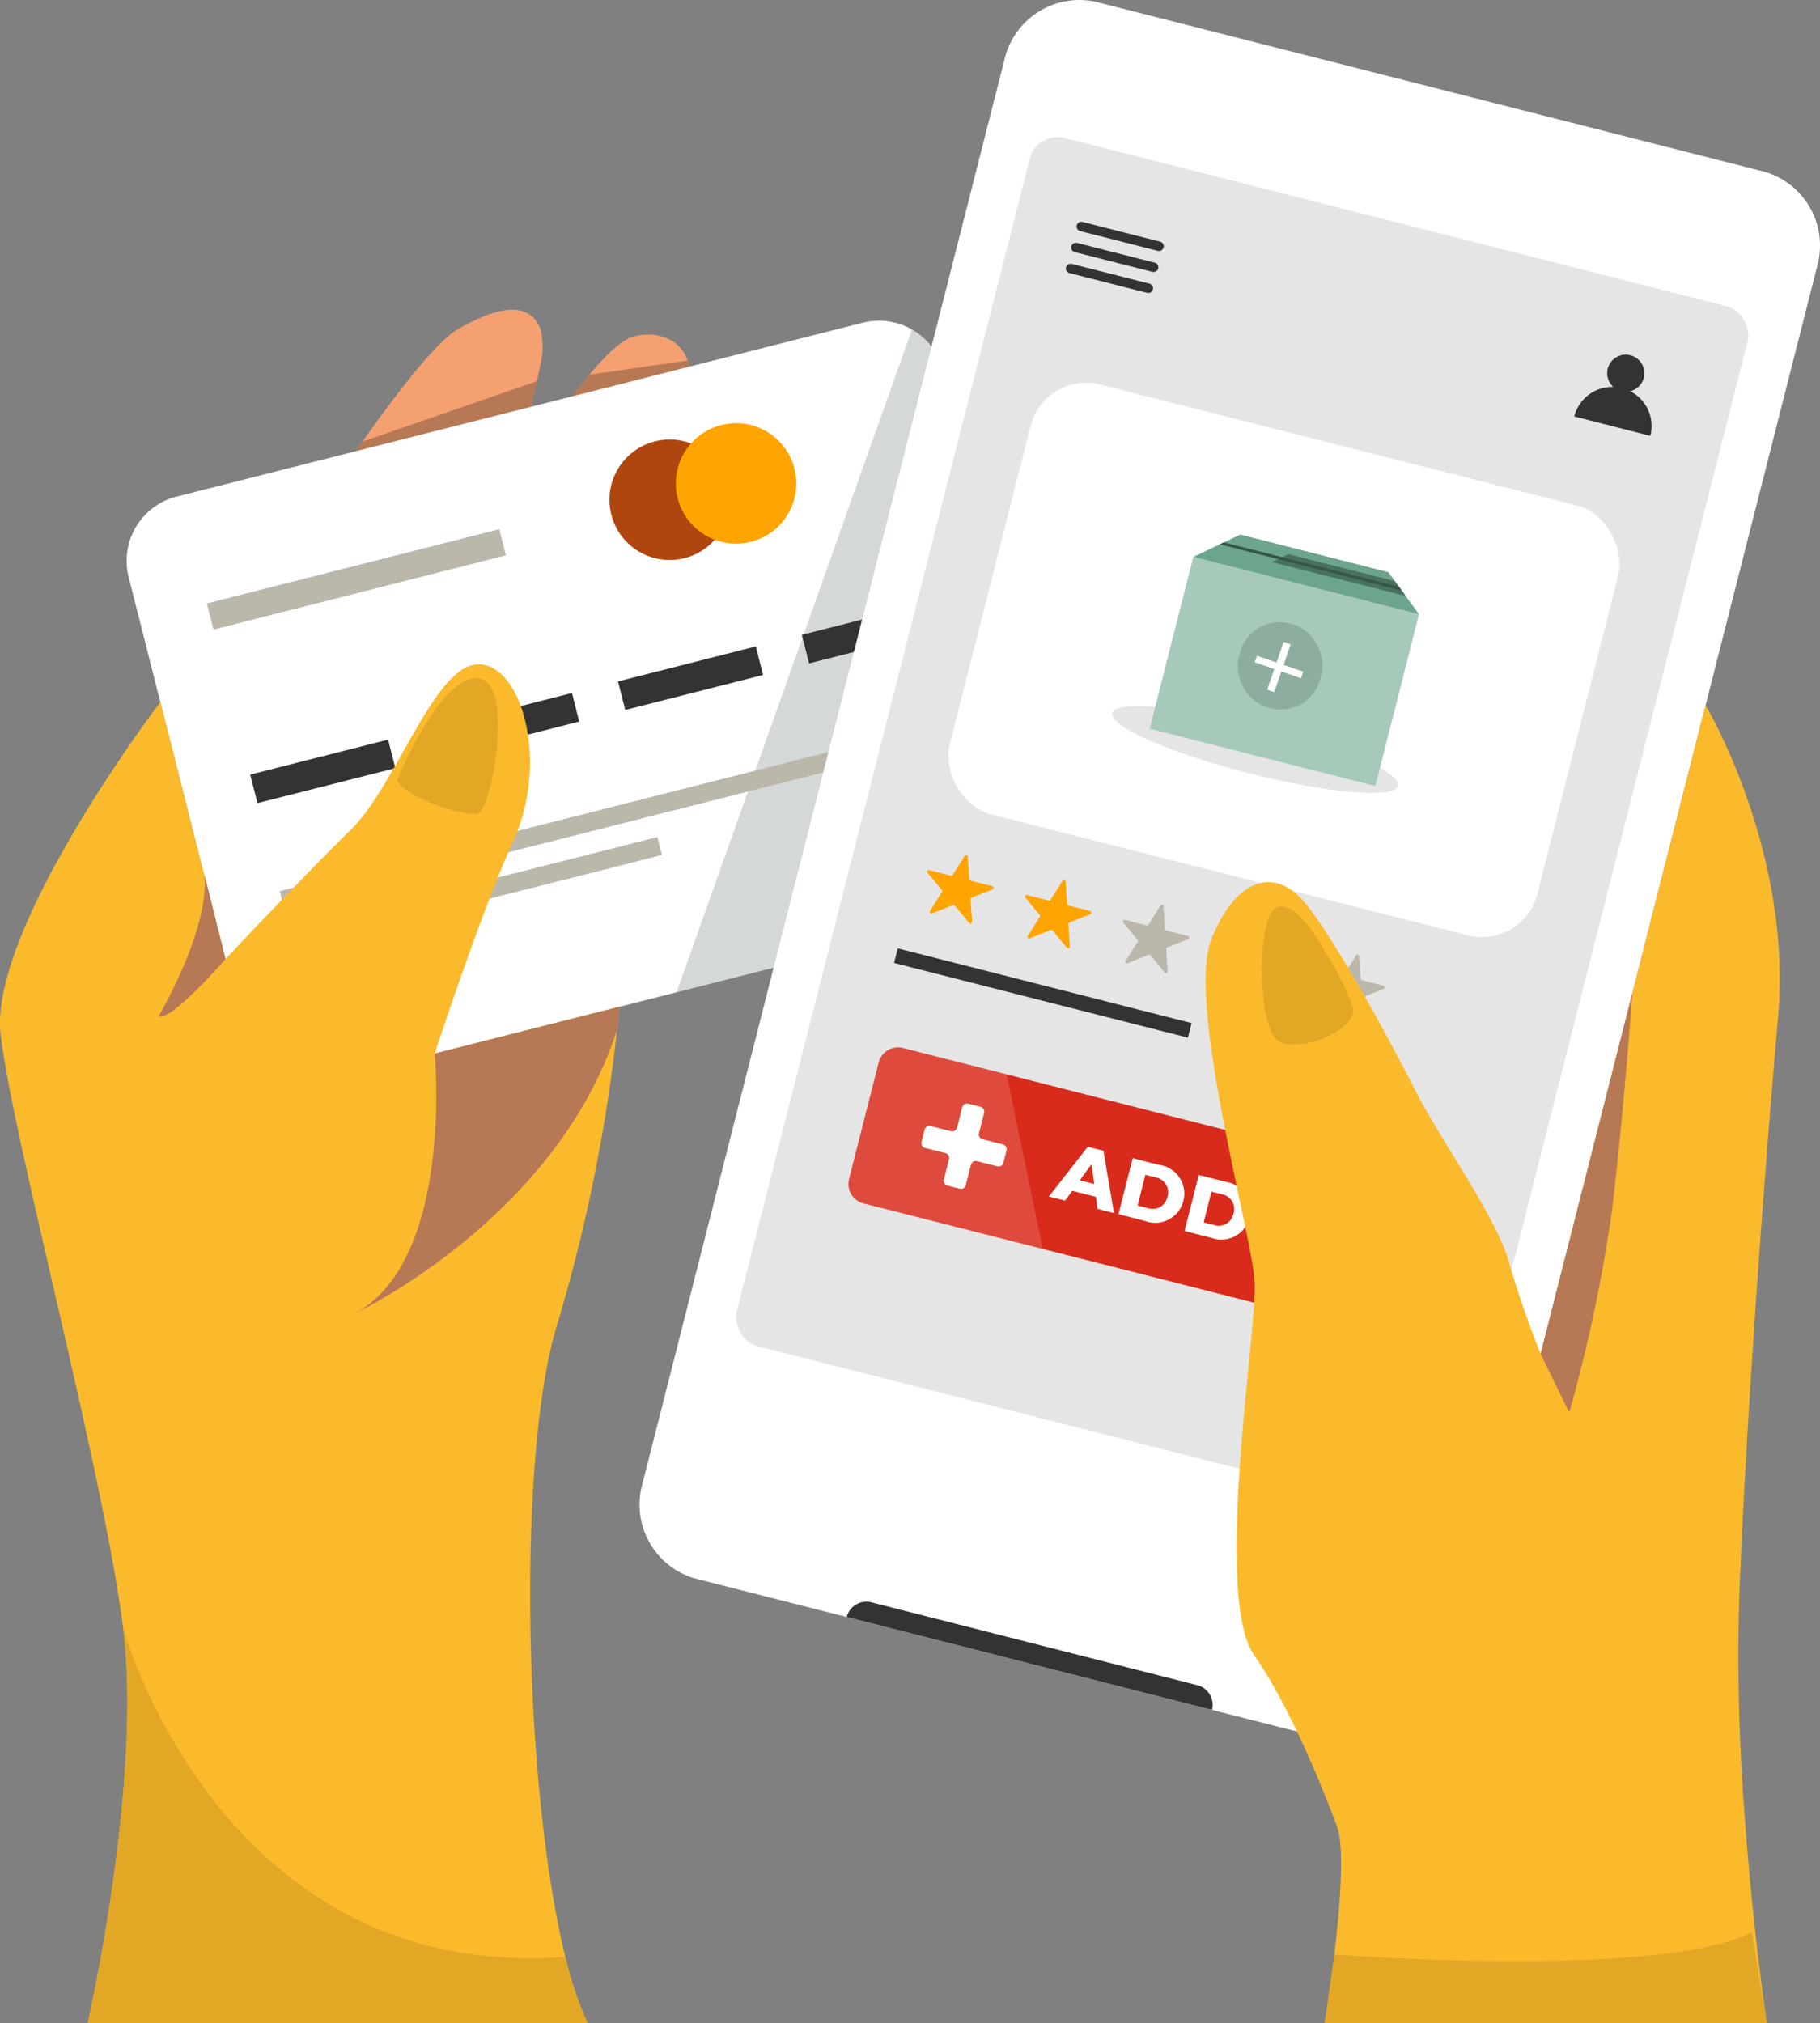 <svg xmlns="http://www.w3.org/2000/svg" width="134.588" height="149.623" viewBox="0 0 134.588 149.623"><rect x="0" y="0" width="134.588" height="149.623" fill="#808080" stroke="none"/><path d="M23.87 36.979s1.565-2.414 3.524-5.149c2.232-3.118 4.977-6.653 6.5-7.51 2.86-1.609 5.184-2.145 6.077 0a5.742 5.742 0 0 1-.014 2.691 61.923 61.923 0 0 1-2.49 8.739Z" fill="#f4a071"/><path d="M39.733 28.179a55.412 55.412 0 0 1-2.265 7.571l-13.6 1.229s.969-1.574 2.928-4.31Z" fill="#b77855"/><path d="M39.257 33.794a61.648 61.648 0 0 1 4.321-6.076c1.225-1.466 2.467-2.67 3.365-2.862 1.877-.4 3.365.3 3.91 1.81a4.276 4.276 0 0 1 .212 1.765Z" fill="#f4a071"/><path d="M50.854 26.662a4.276 4.276 0 0 1 .212 1.765L39.257 33.79a61.646 61.646 0 0 1 4.321-6.076Z" fill="#b77855"/><g transform="translate(9.366 23.714)"><path d="m65.396 43.401-24.731 6.267-26.009 6.592A4.9 4.9 0 0 1 8.7 52.713L.148 18.966a4.9 4.9 0 0 1 3.547-5.955L54.435.152a4.884 4.884 0 0 1 3.636.5 4.887 4.887 0 0 1 2.319 3.051l8.553 33.747a4.9 4.9 0 0 1-3.547 5.951Z" fill="#fff"/><path d="M58.075.647a4.887 4.887 0 0 1 2.319 3.051l8.553 33.747a4.9 4.9 0 0 1-3.547 5.956l-24.731 6.267Z" fill="#2a3f36" opacity=".2"/><path d="m5.929 20.912 21.625-5.488.491 1.933-21.626 5.488z" fill="#bbb8ab"/><circle fill="#af460f" cx="4.455" cy="4.455" r="4.455" transform="rotate(-9.25 76.637 -211.812)"/><circle fill="#ffa400" cx="4.455" cy="4.455" r="4.455" transform="rotate(-9.15 72.139 -245.51)"/><path d="m9.137 33.57 10.197-2.587.536 2.11-10.197 2.588zm13.598-3.444 10.196-2.588.536 2.11-10.197 2.588zm13.599-3.446 10.194-2.588.535 2.11L36.87 28.79zm13.594-3.445 10.197-2.587.535 2.11-10.196 2.588z" fill="#333"/><path d="m11.321 42.19 40.793-10.34.336 1.327-40.793 10.338zm.734 2.893L39.25 38.19l.336 1.326-27.195 6.892z" fill="#bbb8ab"/></g><path d="M6.486 149.624s4.051-17.755 2.622-29.2-8.1-35.988-9.057-43.853 11.808-24.656 11.808-24.656l4.817 19.008s5.925-6.3 9.276-9.574 6.143-12.1 9.361-12.216 5.362 7.106 2.622 13.108c-2.307 5.053-5.789 15.671-5.789 15.671l13.659-3.462a122.373 122.373 0 0 1-4.551 23.332c-3.062 9.676-2.537 34.465.558 46.953a25.309 25.309 0 0 0 1.652 4.884Z" fill="#faba2b"/><path d="M41.815 144.74a25.307 25.307 0 0 0 1.652 4.884H6.49s4.051-17.755 2.622-29.2c0 0 6.912 25.084 31.043 24.369ZM29.369 57.694s3.126-7.716 5.951-7.535 1.039 9.74 0 10-5.469-1.236-5.951-2.465Z" fill="#e3a726"/><path d="M32.144 77.917s1.446 15.1-5.79 19.155c0 0 14.782-6.977 19.277-20.91l.172-1.707Zm-15.469-6.992s-4.053 4.667-4.946 4.234c0 0 3.754-6.332 3.4-10.443Z" fill="#b77855"/><path d="M15.709 3.591Z" fill="none" stroke="#333" stroke-miterlimit="10" stroke-width=".5"/><g transform="translate(47.295)"><path d="m53.374 129.258-49.1-12.481a5.675 5.675 0 0 1-4.1-6.9l26.845-105.6a5.676 5.676 0 0 1 6.9-4.1l49.1 12.481a5.675 5.675 0 0 1 4.1 6.9l-26.845 105.6a5.675 5.675 0 0 1-6.9 4.1Z" fill="#fff"/><rect fill="#e5e5e5" width="54.775" height="92.193" rx="2.119" transform="rotate(14.263 -23.999 122.249)"/><path d="m67.256 14.712-16.341-4.154a1.019 1.019 0 0 1-.737-1.239 1.02 1.02 0 0 1 1.239-.737l16.341 4.154a1.019 1.019 0 0 1 .737 1.239 1.019 1.019 0 0 1-1.239.737ZM46.784 9.508a1.02 1.02 0 0 1-.737-1.239 1.02 1.02 0 0 1 1.239-.737 1.02 1.02 0 0 1 .737 1.239 1.02 1.02 0 0 1-1.239.737Z" fill="#fff"/><circle fill="#fff" cx="4.777" cy="4.777" r="4.777" transform="rotate(-51.46 131.651 32.387)"/><path d="M38.413 18.562a.347.347 0 0 1-.086-.011l-5.746-1.461a.35.35 0 0 1-.253-.425.35.35 0 0 1 .425-.253l5.746 1.461a.35.35 0 0 1 .253.425.35.35 0 0 1-.339.264Zm-.398 1.553a.348.348 0 0 1-.086-.011l-5.746-1.461a.349.349 0 0 1-.253-.425.35.35 0 0 1 .425-.253l5.746 1.461a.349.349 0 0 1 .253.425.349.349 0 0 1-.339.264Zm-.392 1.553a.347.347 0 0 1-.086-.011l-5.746-1.461a.35.35 0 0 1-.253-.425.35.35 0 0 1 .425-.253l5.746 1.461a.35.35 0 0 1 .253.425.35.35 0 0 1-.339.264Z" fill="#333"/><rect fill="#fff" width="44.838" height="32.795" rx="4.238" transform="rotate(14.24 -94.686 133.616)"/><path d="M56.109 58.115c-.248.976-5.185.562-11.026-.923s-10.376-3.48-10.128-4.455 5.184-.562 11.026.923 10.376 3.482 10.128 4.455Z" fill="#e5e5e5"/><path d="M73.262 28.932a1.37 1.37 0 0 0 1-.99 1.375 1.375 0 0 0-.994-1.672 1.375 1.375 0 0 0-1.672.994 1.37 1.37 0 0 0 .409 1.349 2.9 2.9 0 0 0-2.886 2.187l5.632 1.432a2.9 2.9 0 0 0-1.489-3.3Z" fill="#333"/><path d="m40.949 41.185 16.691 4.243-3.23 12.703-16.69-4.243z" fill="#a6c9ba"/><rect fill="#2a3f36" width="6.229" height="6.411" opacity=".2" rx="3" transform="rotate(14.263 -158.735 203.078)"/><path d="m57.64 45.429-16.692-4.243 3.479-1.652 10.945 2.782Z" fill="#6ba58c"/><path d="m56.65 44.069-9.89-2.5 1.232-.585 7.861 1.993Z" fill="#48725f"/><path d="m56.366 43.678-13.46-3.422.3-.144 12.947 3.276Z" fill="#365647"/><path d="m24.274 63.367.108 1.649a.124.124 0 0 0 .094.112l1.6.407a.125.125 0 0 1 .015.236l-1.535.612a.125.125 0 0 0-.078.124l.108 1.649a.124.124 0 0 1-.22.087l-1.056-1.27a.124.124 0 0 0-.142-.036l-1.535.612a.124.124 0 0 1-.151-.182l.882-1.4a.125.125 0 0 0-.009-.146l-1.056-1.27a.124.124 0 0 1 .126-.2l1.6.407a.125.125 0 0 0 .136-.054l.882-1.4a.124.124 0 0 1 .231.063Zm7.236 1.839.108 1.649a.124.124 0 0 0 .093.113l1.6.407a.125.125 0 0 1 .015.236l-1.535.612a.125.125 0 0 0-.078.124l.107 1.649a.124.124 0 0 1-.22.087l-1.056-1.27a.124.124 0 0 0-.142-.036l-1.535.612a.124.124 0 0 1-.151-.182l.882-1.4a.124.124 0 0 0-.01-.146l-1.056-1.271a.124.124 0 0 1 .126-.2l1.6.407a.125.125 0 0 0 .136-.054l.882-1.4a.125.125 0 0 1 .234.063Z" fill="#ffa400"/><path d="m38.746 67.046.108 1.649a.124.124 0 0 0 .093.113l1.6.407a.125.125 0 0 1 .015.236l-1.535.612a.125.125 0 0 0-.078.124l.108 1.649a.124.124 0 0 1-.22.087l-1.056-1.27a.124.124 0 0 0-.142-.036l-1.535.612a.124.124 0 0 1-.151-.182l.882-1.4a.124.124 0 0 0-.01-.146l-1.056-1.271a.125.125 0 0 1 .127-.2l1.6.407a.125.125 0 0 0 .136-.054l.882-1.4a.124.124 0 0 1 .232.063Zm7.237 1.839.108 1.649a.125.125 0 0 0 .093.113l1.6.407a.124.124 0 0 1 .015.236l-1.535.612a.124.124 0 0 0-.078.124l.108 1.649a.124.124 0 0 1-.22.088l-1.056-1.271a.124.124 0 0 0-.142-.036l-1.535.612a.124.124 0 0 1-.151-.182l.882-1.4a.124.124 0 0 0-.009-.146l-1.056-1.271a.124.124 0 0 1 .126-.2l1.6.407a.124.124 0 0 0 .136-.054l.882-1.4a.125.125 0 0 1 .232.063Zm7.236 1.84.108 1.649a.125.125 0 0 0 .093.113l1.6.407a.124.124 0 0 1 .015.236l-1.535.612a.125.125 0 0 0-.078.124l.108 1.649a.125.125 0 0 1-.22.088l-1.056-1.271a.125.125 0 0 0-.142-.036l-1.535.612a.124.124 0 0 1-.151-.182l.882-1.4a.124.124 0 0 0-.009-.146l-1.056-1.271a.124.124 0 0 1 .126-.2l1.6.407a.124.124 0 0 0 .136-.054l.882-1.4a.125.125 0 0 1 .232.063Z" fill="#bbb8ab"/><path d="m19.095 70.138 21.728 5.523-.274 1.078-21.728-5.523z" fill="#333"/><path d="m56.459 99.136-26.636-6.771-13.26-3.37a1.483 1.483 0 0 1-1.071-1.8l2.191-8.619a1.482 1.482 0 0 1 1.8-1.071l7.66 1.947 32.236 8.195a1.483 1.483 0 0 1 1.071 1.8l-2.191 8.619a1.482 1.482 0 0 1-1.8 1.07Z" fill="#d82b1b"/><path d="m29.822 92.365-13.26-3.37a1.483 1.483 0 0 1-1.071-1.8l2.191-8.619a1.482 1.482 0 0 1 1.8-1.071l7.66 1.947Z" fill="#fff" opacity=".15"/><path d="m26.866 84.635-1.5-.382a.371.371 0 0 1-.268-.451l.382-1.5a.371.371 0 0 0-.268-.451l-.9-.228a.371.371 0 0 0-.451.268l-.382 1.5a.371.371 0 0 1-.451.268l-1.5-.382a.37.37 0 0 0-.45.268l-.228.9a.37.37 0 0 0 .268.45l1.5.382a.371.371 0 0 1 .268.451l-.382 1.5a.37.37 0 0 0 .268.451l.9.228a.371.371 0 0 0 .451-.268l.382-1.5a.371.371 0 0 1 .451-.268l1.5.382a.37.37 0 0 0 .45-.268l.228-.9a.371.371 0 0 0-.268-.45Zm6.881 3.875-1.751-.445-.53.722-1.2-.3 2.881-3.678 1.154.293.782 4.608-1.219-.31Zm-.124-.951-.2-1.461-.87 1.19Zm2.846-1.91 1.959.5a2.138 2.138 0 0 1 1.787 2.659 2.138 2.138 0 0 1-2.84 1.483l-1.959-.5Zm1.1 3.693a1.112 1.112 0 0 0 1.466-.837 1.111 1.111 0 0 0-.888-1.435l-.74-.188-.578 2.272Zm3.785-2.451 1.959.5A2.137 2.137 0 0 1 45.1 90.05a2.138 2.138 0 0 1-2.84 1.483l-1.959-.5Zm1.1 3.693a1.111 1.111 0 0 0 1.467-.837 1.111 1.111 0 0 0-.888-1.435l-.74-.188-.577 2.272Z" fill="#fff"/><path d="M15.319 119.584a1.5 1.5 0 0 1 1.827-1.086l24.1 6.127a1.5 1.5 0 0 1 1.086 1.827Z" fill="#333"/><path d="m48.15 47.65-.524 1.524 1.453.5-.166.483-1.454-.5-.528 1.534-.52-.18.527-1.534-1.445-.498.166-.482 1.446.498.524-1.524Z" fill="#fff"/></g><path d="M98.853 135.025s-2.974-8.166-6.081-12.574.247-24.189 0-27.764-5.036-20.6-3.192-25.223 4.665-5.17 6.665-2.992 6.29 9.97 8.346 14.028 6.027 9.421 6.99 12.817 2.349 6.816 2.349 6.816l3.653-14.371 3.133-12.325 5.411-21.286s6.438 10.808 5.365 23.038-2.344 29.7-2.86 42.438a151.936 151.936 0 0 0 .379 16.589c.623 8.657 1.647 15.407 1.647 15.407H97.964s.377-2.286.711-5.083c.425-3.574.778-7.983.178-9.515Z" fill="#faba2b"/><path d="m120.715 73.437-3.135 12.325-3.653 14.371 2.12 4.326a113.9 113.9 0 0 0 3.168-15.015c.837-6.912 1.5-16.007 1.5-16.007Z" fill="#b77855"/><path d="M97.963 70.365s-1.9-3.725-3.489-3.287-1.506 8.78 0 9.853 6.034-.785 5.557-2.478a19.078 19.078 0 0 0-2.068-4.088Zm-.003 79.258.711-5.083s24 1.854 30.88-1.644l1.1 6.726Z" fill="#e3a726"/></svg>